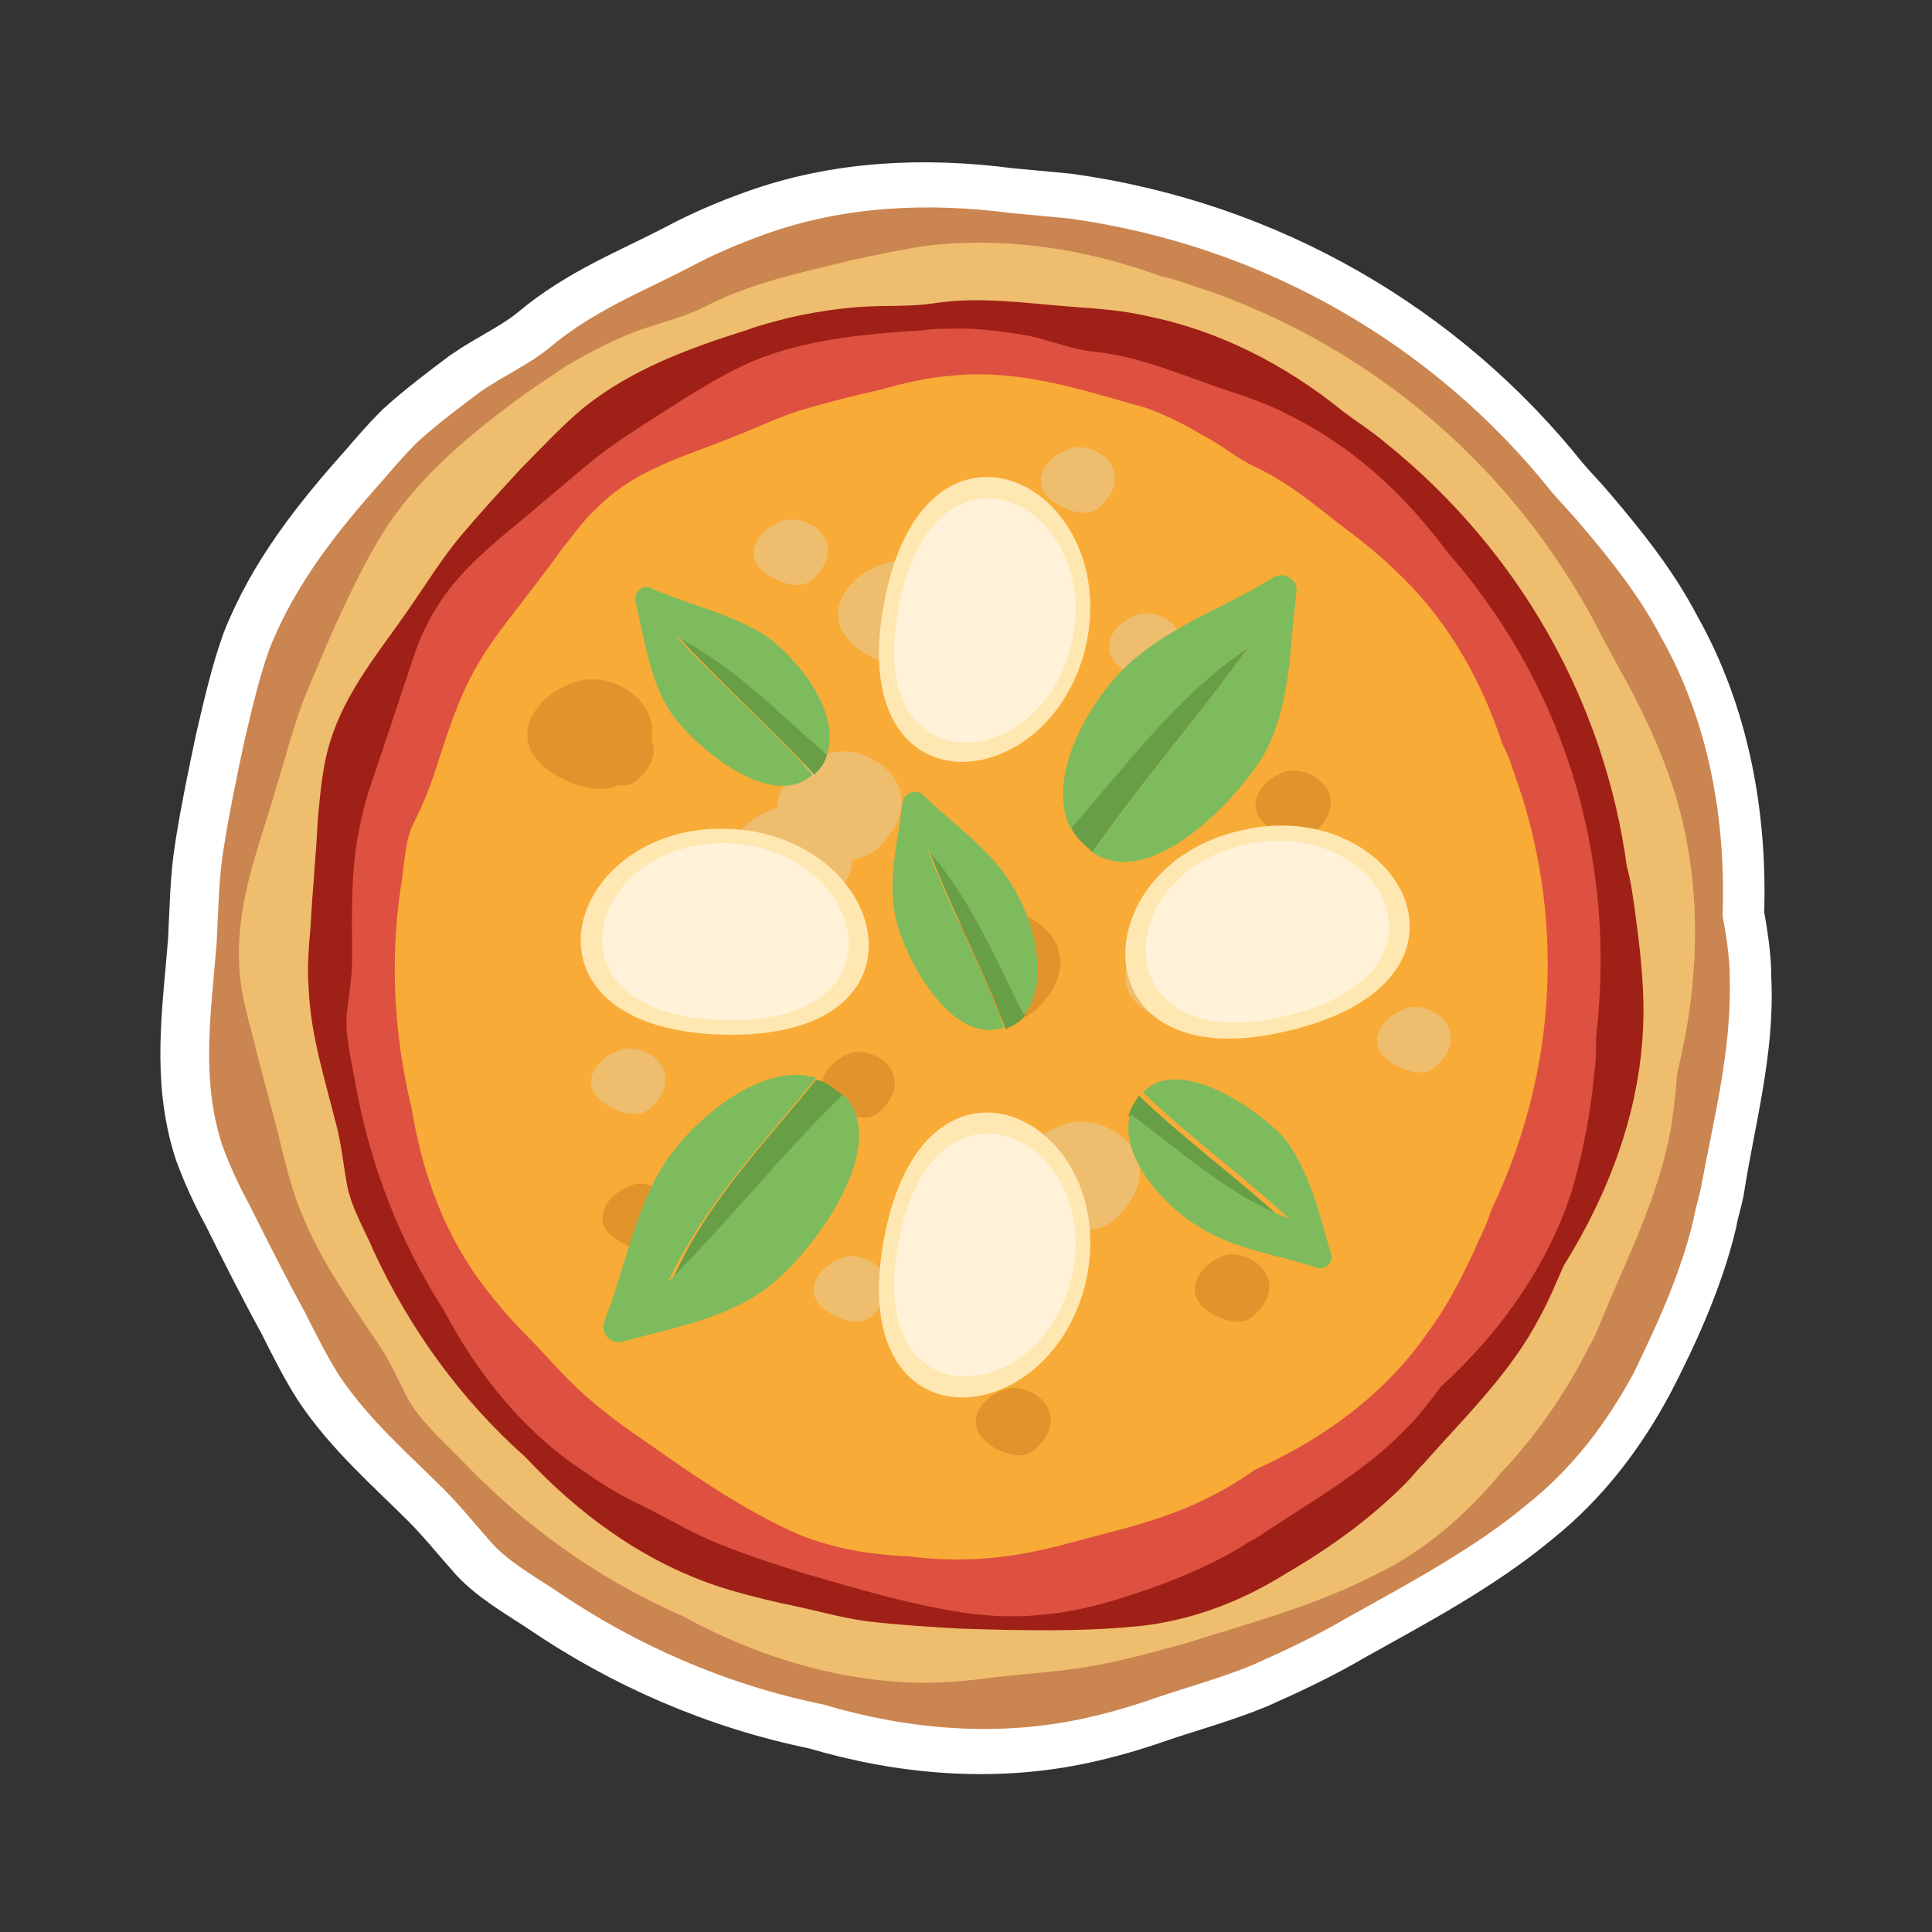 <?xml version="1.0" encoding="utf-8"?>
<!-- Generator: Adobe Illustrator 19.2.1, SVG Export Plug-In . SVG Version: 6.00 Build 0)  -->
<svg version="1.1" xmlns="http://www.w3.org/2000/svg" xmlns:xlink="http://www.w3.org/1999/xlink" x="0px" y="0px"
	 viewBox="0 0 107 107" style="enable-background:new 0 0 107 107;" xml:space="preserve">
<rect x="0" y="0" width="107" height="107" fill="#333333" stroke="none"/>
<style type="text/css">
	.st0{display:none;}
	.st1{display:inline;fill:#227E53;}
	.st2{display:inline;fill:#C03922;}
	.st3{display:inline;fill:#FFFFFF;}
	.st4{display:inline;}
	.st5{fill:#FFFFFF;}
	.st6{fill:#C03922;}
	.st7{fill:#1D71B8;}
	.st8{clip-path:url(#SVGID_2_);}
	.st9{clip-path:url(#SVGID_6_);}
	.st10{clip-path:url(#SVGID_10_);}
	.st11{fill-rule:evenodd;clip-rule:evenodd;fill:#E5AA46;}
	.st12{fill-rule:evenodd;clip-rule:evenodd;fill:#74962C;}
	.st13{fill-rule:evenodd;clip-rule:evenodd;fill:#812811;}
	.st14{fill-rule:evenodd;clip-rule:evenodd;fill:#FFE496;}
	.st15{fill-rule:evenodd;clip-rule:evenodd;fill:#F7C062;}
	.st16{fill:#C83325;}
	.st17{fill:#E62D22;}
	.st18{fill-rule:evenodd;clip-rule:evenodd;fill:#FFECB7;}
	.st19{fill:#CB8550;}
	.st20{fill:#EEBD6E;}
	.st21{fill:#9F2016;}
	.st22{fill:#DE5040;}
	.st23{fill:#F8AB36;}
	.st24{fill:#E2942C;}
	.st25{fill:#689E46;}
	.st26{fill:#7EBB5D;}
	.st27{fill-rule:evenodd;clip-rule:evenodd;fill:#FFE7B1;}
	.st28{fill-rule:evenodd;clip-rule:evenodd;fill:#FFF2D9;}
	.st29{fill:#FBF1E4;}
	.st30{fill:#F0A800;}
	.st31{fill:#227E53;}
	.st32{opacity:0.2;}
	.st33{fill:#231F20;}
	.st34{fill:#E1E0D1;}
	.st35{display:inline;fill:none;stroke:#FFFFFF;stroke-width:4;stroke-miterlimit:10;}
	.st36{display:inline;fill:none;stroke:#FFFFFF;stroke-width:3;stroke-miterlimit:10;}
	.st37{clip-path:url(#SVGID_14_);}
	.st38{clip-path:url(#SVGID_18_);}
	.st39{clip-path:url(#SVGID_22_);}
	.st40{display:inline;fill-rule:evenodd;clip-rule:evenodd;fill:none;stroke:#FFFFFF;stroke-width:2;stroke-miterlimit:10;}
	.st41{display:inline;fill:none;stroke:#FFFFFF;stroke-width:5;stroke-miterlimit:10;}
	.st42{clip-path:url(#SVGID_26_);}
	.st43{clip-path:url(#SVGID_30_);}
	.st44{clip-path:url(#SVGID_34_);}
	.st45{clip-path:url(#SVGID_38_);}
	.st46{clip-path:url(#SVGID_42_);}
	.st47{clip-path:url(#SVGID_46_);}
	.st48{clip-path:url(#SVGID_50_);}
	.st49{clip-path:url(#SVGID_54_);}
	.st50{clip-path:url(#SVGID_58_);}
	.st51{clip-path:url(#SVGID_62_);}
	.st52{clip-path:url(#SVGID_66_);}
	.st53{clip-path:url(#SVGID_70_);}
	.st54{fill-rule:evenodd;clip-rule:evenodd;fill:none;stroke:#FFFFFF;stroke-width:2;stroke-miterlimit:10;}
	.st55{fill:none;stroke:#FFFFFF;stroke-width:5;stroke-miterlimit:10;}
	.st56{clip-path:url(#SVGID_74_);}
	.st57{clip-path:url(#SVGID_76_);}
	.st58{clip-path:url(#SVGID_80_);}
	.st59{clip-path:url(#SVGID_84_);}
	.st60{fill-rule:evenodd;clip-rule:evenodd;fill:none;stroke:#FFFFFF;stroke-width:1.552;stroke-miterlimit:10;}
	.st61{fill:none;stroke:#FFFFFF;stroke-width:3.88;stroke-miterlimit:10;}
	.st62{fill:none;stroke:#FFFFFF;stroke-width:2.91;stroke-miterlimit:10;}
	.st63{fill:#324B7F;}
	.st64{fill:#F1F2F2;}
	.st65{fill:#E71D73;}
	.st66{clip-path:url(#SVGID_88_);}
	.st67{clip-path:url(#SVGID_92_);}
	.st68{clip-path:url(#SVGID_96_);}
	.st69{fill:none;stroke:#FFFFFF;stroke-width:3;stroke-miterlimit:10;}
	.st70{fill:none;stroke:#C03922;stroke-miterlimit:10;}
	.st71{fill:none;}
	.st72{clip-path:url(#SVGID_100_);}
	.st73{clip-path:url(#SVGID_104_);}
	.st74{clip-path:url(#SVGID_108_);}
</style>
<g id="Livello_1" class="st0">
</g>
<g id="_x31_40x200_prima_campagna" class="st0">
</g>
<g id="_x31_40x200_prima_campagna_totem_vicino" class="st0">
</g>
<g id="_x31_40x200_siamo_aperti" class="st0">
</g>
<g id="_x31_40x200_aperti_dal_24_x2F_08" class="st0">
</g>
<g id="_x31_40x200_aperti_dal_24_x2F_08_copia" class="st0">
</g>
<g id="_x31_40x200_aperti_dal_24_x2F_08_copia_2">
	<g>
		<path class="st55" d="M95.6,54.2c0-1.2-0.2-2.4-0.4-3.5c0.2-5.4-0.8-10.8-3.4-15.4c-1.2-2.3-2.8-4.3-4.5-6.3
			c-0.5-0.6-1.1-1.2-1.6-1.8c-6.4-8-15.8-13.6-26.7-15.1c-1.1-0.1-2.1-0.2-3.2-0.3c-4.6-0.6-9.3-0.4-13.7,1.2
			c-1.4,0.5-2.8,1.1-4.1,1.8c-2.7,1.4-5.3,2.4-7.7,4.4c-1.2,1-2.6,1.6-3.9,2.5c-1.2,0.9-2.4,1.8-3.5,2.8c-0.7,0.7-1.3,1.4-1.9,2.1
			c-2.5,2.8-4.9,5.8-6.3,9.4c-0.6,1.7-1,3.5-1.4,5.2c-0.4,1.9-0.8,3.8-1.1,5.7c-0.3,1.8-0.3,3.5-0.4,5.3c-0.3,3.8-0.9,7.5,0.3,11.2
			c0.4,1.1,0.9,2.2,1.5,3.3c1,2,2,4,3.1,6c0.6,1.2,1.2,2.4,1.9,3.5c1.6,2.4,3.8,4.3,5.8,6.3c0.9,0.9,1.7,1.9,2.5,2.8
			c0.9,1.1,2.5,2,3.7,2.8c4.4,3,9.4,5.2,14.8,6.3c4.7,1.4,9.6,1.8,14.3,0.8c1.4-0.3,2.8-0.7,4.2-1.2c1.8-0.6,3.6-1.1,5.3-1.8
			c1.8-0.8,3.5-1.6,5.2-2.6c3.4-1.9,7-3.8,10-6.3c2.5-2,4.4-4.5,5.9-7.3c1.4-2.7,2.7-5.6,3.4-8.5c0.1-0.6,0.3-1.2,0.4-1.7
			C94.7,61.9,95.8,58.1,95.6,54.2z"/>
		<g>
			<g>
				<g>
					<g>
						<g>
							<path class="st19" d="M93.8,67.5c0.1-0.6,0.3-1.2,0.4-1.7c0.7-3.8,1.7-7.6,1.6-11.6c0-1.2-0.2-2.4-0.4-3.5
								c0.2-5.4-0.8-10.8-3.4-15.4c-1.2-2.3-2.8-4.3-4.5-6.3c-0.5-0.6-1.1-1.2-1.6-1.8c-6.4-8-15.8-13.6-26.7-15.1
								c-1.1-0.1-2.1-0.2-3.2-0.3c-4.6-0.6-9.3-0.4-13.7,1.2c-1.4,0.5-2.8,1.1-4.1,1.8c-2.7,1.4-5.3,2.4-7.7,4.4
								c-1.2,1-2.6,1.6-3.9,2.5c-1.2,0.9-2.4,1.8-3.5,2.8c-0.7,0.7-1.3,1.4-1.9,2.1c-2.5,2.8-4.9,5.8-6.3,9.4
								c-0.6,1.7-1,3.5-1.4,5.2c-0.4,1.9-0.8,3.8-1.1,5.7c-0.3,1.8-0.3,3.5-0.4,5.3c-0.3,3.8-0.9,7.5,0.3,11.2
								c0.4,1.1,0.9,2.2,1.5,3.3c1,2,2,4,3.1,6c0.6,1.2,1.2,2.4,1.9,3.5c1.6,2.4,3.8,4.3,5.8,6.3c0.9,0.9,1.7,1.9,2.5,2.8
								c0.9,1.1,2.5,2,3.7,2.8c4.4,3,9.4,5.2,14.8,6.3c4.7,1.4,9.6,1.8,14.3,0.8c1.4-0.3,2.8-0.7,4.2-1.2c1.8-0.6,3.6-1.1,5.3-1.8
								c1.8-0.8,3.5-1.6,5.2-2.6c3.4-1.9,7-3.8,10-6.3c2.5-2,4.4-4.5,5.9-7.3C91.8,73.3,93.1,70.5,93.8,67.5z"/>
						</g>
						<g>
							<path class="st20" d="M88,74.6c0.3-0.5,0.5-1,0.7-1.5c1.4-3.4,3.1-6.7,3.8-10.4c0.2-1.1,0.3-2.2,0.4-3.3
								c1.2-4.9,1.4-10.1,0-15c-0.7-2.4-1.7-4.6-2.9-6.8c-0.4-0.7-0.7-1.3-1.1-2c-4.3-8.7-11.8-15.8-21.7-19.4
								c-1-0.3-1.9-0.7-2.9-0.9c-4.1-1.5-8.5-2.2-12.9-1.7c-1.4,0.2-2.8,0.5-4.2,0.8c-2.8,0.7-5.4,1.2-8,2.5c-1.3,0.7-2.8,1-4.1,1.5
								c-1.3,0.5-2.6,1.2-3.8,1.9c-0.7,0.5-1.5,1-2.2,1.5c-2.9,2.1-5.7,4.4-7.7,7.4c-0.9,1.4-1.7,3-2.4,4.5
								c-0.8,1.7-1.5,3.4-2.2,5.1c-0.6,1.6-1,3.2-1.5,4.8c-1,3.5-2.4,6.7-2,10.5c0.1,1.1,0.4,2.2,0.7,3.3c0.5,2.1,1.1,4.1,1.6,6.2
								c0.3,1.2,0.6,2.4,1.1,3.6c1,2.5,2.6,4.8,4.1,7c0.7,1,1.2,2.1,1.7,3.1c0.6,1.2,1.9,2.4,2.9,3.4c3.5,3.7,7.6,6.7,12.4,8.8
								c4,2.2,8.5,3.6,13.1,3.7c1.4,0,2.7-0.1,4.1-0.3c1.8-0.2,3.5-0.3,5.3-0.6c1.8-0.3,3.6-0.8,5.4-1.3c3.5-1.1,7.2-2.1,10.5-3.8
								c2.7-1.3,5-3.3,6.9-5.6C85,79.6,86.7,77.2,88,74.6z"/>
						</g>
						<g>
							<path class="st21" d="M77.8,82.2c0.4-0.4,0.7-0.8,1.1-1.2c2.3-2.6,4.8-5,6.4-8.1c0.5-0.9,0.9-1.9,1.3-2.8
								c2.5-4,4.2-8.5,4.4-13.2c0.1-2.3-0.2-4.6-0.5-6.8c-0.1-0.7-0.2-1.4-0.4-2.1c-1.2-8.9-5.8-17.4-13.4-23.5
								c-0.7-0.6-1.5-1.1-2.3-1.7c-3.2-2.6-6.9-4.5-10.9-5.3c-1.3-0.3-2.6-0.4-4-0.5c-2.7-0.2-5.2-0.6-7.8-0.2
								c-1.3,0.2-2.7,0.1-4.1,0.2c-1.3,0.1-2.6,0.3-3.9,0.6c-0.8,0.2-1.6,0.4-2.4,0.7c-3.2,1-6.4,2.2-9,4.3c-1.2,1-2.3,2.2-3.4,3.3
								c-1.2,1.3-2.3,2.5-3.4,3.8c-1,1.2-1.8,2.5-2.7,3.8c-1.9,2.8-4.1,5.2-4.8,8.7c-0.2,1-0.3,2.1-0.4,3.2c-0.1,2-0.3,4-0.4,5.9
								c-0.1,1.2-0.2,2.3-0.1,3.5c0.1,2.5,0.9,5,1.5,7.4c0.3,1.1,0.4,2.2,0.6,3.3c0.2,1.3,1,2.6,1.5,3.8c2,4.3,4.8,8.2,8.4,11.4
								c2.9,3.1,6.4,5.7,10.5,7.1c1.2,0.4,2.4,0.7,3.7,1c1.6,0.3,3.2,0.8,4.8,1c1.7,0.2,3.4,0.3,5.1,0.4c3.4,0.1,7,0.2,10.4-0.2
								c2.8-0.4,5.3-1.4,7.7-2.9C73.7,85.7,75.9,84.1,77.8,82.2z"/>
						</g>
						<g>
							<path class="st22" d="M68.7,85.7c0.4-0.3,0.9-0.5,1.3-0.8c2.7-1.8,5.6-3.4,7.9-5.8c0.7-0.7,1.3-1.5,1.9-2.3
								c3.3-3,6-6.8,7.3-11c0.6-2.1,1-4.2,1.2-6.4c0.1-0.7,0.1-1.3,0.1-2c1-8.5-1-17.4-6.6-24.8c-0.5-0.7-1.1-1.4-1.7-2.1
								c-2.3-3.1-5.2-5.8-8.7-7.5c-1.1-0.6-2.3-1-3.5-1.4c-2.4-0.8-4.6-1.8-7.1-2.1c-1.3-0.1-2.5-0.6-3.8-0.9
								c-1.2-0.2-2.5-0.4-3.7-0.4c-0.8,0-1.6,0-2.3,0.1c-3.2,0.2-6.4,0.5-9.3,1.7c-1.4,0.6-2.7,1.4-4,2.2c-1.4,0.9-2.7,1.7-4.1,2.7
								c-1.2,0.9-2.3,1.9-3.4,2.8c-2.4,2.1-5,3.8-6.5,6.8c-0.5,0.9-0.8,1.9-1.1,2.8c-0.6,1.8-1.2,3.6-1.8,5.4
								c-0.4,1.1-0.7,2.1-0.9,3.2c-0.5,2.4-0.4,4.8-0.4,7.2c0,1.1-0.2,2.1-0.3,3.1c-0.1,1.2,0.3,2.7,0.5,3.9
								c0.8,4.4,2.4,8.6,4.9,12.5c1.9,3.6,4.5,6.8,7.9,9c1,0.7,2,1.3,3.1,1.8c1.4,0.7,2.7,1.5,4.2,2.1c1.5,0.6,3,1.1,4.6,1.6
								c3.1,0.9,6.4,1.9,9.6,2.3c2.7,0.3,5.2,0,7.8-0.8C64.1,87.9,66.5,87,68.7,85.7z"/>
						</g>
						<g>
							<path class="st23" d="M57.4,85.9c0.4-0.1,0.9-0.2,1.3-0.3c2.9-0.8,5.9-1.4,8.5-2.8c0.8-0.4,1.6-0.9,2.3-1.4
								c3.8-1.7,7.2-4.2,9.5-7.5c1.2-1.6,2.1-3.4,2.9-5.2c0.3-0.6,0.5-1.1,0.7-1.7c3.4-7.1,4.2-15.4,1.5-23.5
								c-0.3-0.8-0.5-1.6-0.9-2.3c-1.1-3.4-2.9-6.6-5.4-9.1c-0.8-0.8-1.7-1.6-2.6-2.3c-1.9-1.4-3.5-2.9-5.6-3.9
								c-1.1-0.5-2-1.3-3-1.8c-1-0.6-2-1.1-3.1-1.5c-0.7-0.2-1.4-0.4-2.1-0.6c-2.8-0.8-5.7-1.5-8.6-1.2c-1.4,0.1-2.7,0.4-4.1,0.8
								c-1.4,0.3-2.9,0.7-4.3,1.1c-1.3,0.4-2.5,1-3.8,1.5c-2.7,1.1-5.5,1.8-7.6,4c-0.7,0.6-1.2,1.4-1.8,2.1c-1,1.4-2.1,2.8-3.1,4.1
								c-0.6,0.8-1.2,1.6-1.7,2.5c-1.1,1.9-1.7,4-2.4,6.1c-0.3,0.9-0.7,1.8-1.1,2.6c-0.5,1-0.5,2.4-0.7,3.5c-0.6,4-0.4,8.2,0.6,12.3
								c0.6,3.7,1.9,7.2,4.2,10.1c0.7,0.9,1.4,1.7,2.2,2.5c1,1,1.9,2.1,3,3.1c1.1,1,2.3,1.9,3.5,2.7c2.4,1.7,5,3.5,7.7,4.8
								c2.2,1.1,4.6,1.5,7,1.6C52.7,86.5,55.1,86.4,57.4,85.9z"/>
						</g>
						<g>
							<path class="st20" d="M42.4,50.1c0.6,0.3,1.3,0.5,2,0.5c0.5,0,1-0.2,1.5-0.6c3.3-3.2-0.3-5.9-2.6-5.3
								C40.5,45.3,38.8,48.4,42.4,50.1z"/>
						</g>
						<g>
							<path class="st20" d="M45.1,47.1c0.6,0.3,1.3,0.5,2,0.5c0.5,0,1-0.2,1.5-0.6c3.3-3.2-0.3-5.9-2.6-5.3
								C43.2,42.4,41.5,45.5,45.1,47.1z"/>
						</g>
						<g>
							<path class="st20" d="M64.4,56.5c0.6,0.3,1.3,0.5,2,0.5c0.5,0,1-0.2,1.5-0.6c3.3-3.2-0.3-5.9-2.6-5.3
								C62.5,51.8,60.7,54.9,64.4,56.5z"/>
						</g>
						<g>
							<path class="st20" d="M48.5,36.5c0.6,0.3,1.3,0.5,2,0.5c0.5,0,1-0.2,1.5-0.6c3.3-3.2-0.3-5.9-2.6-5.3
								C46.6,31.7,44.8,34.8,48.5,36.5z"/>
						</g>
						<g>
							<path class="st20" d="M58.3,67.6c0.6,0.3,1.3,0.5,2,0.5c0.5,0,1-0.2,1.5-0.6c3.3-3.2-0.3-5.9-2.6-5.3
								C56.4,62.9,54.7,66,58.3,67.6z"/>
						</g>
						<g>
							<path class="st20" d="M62.6,37.3c0.4,0.2,0.8,0.3,1.2,0.3c0.3,0,0.6-0.1,0.9-0.4c1.9-1.9-0.2-3.5-1.6-3.2
								C61.5,34.5,60.5,36.3,62.6,37.3z"/>
						</g>
						<g>
							<path class="st20" d="M46.3,72.9c0.4,0.2,0.8,0.3,1.2,0.3c0.3,0,0.6-0.1,0.9-0.4c1.9-1.9-0.2-3.5-1.6-3.2
								C45.2,70.1,44.1,71.9,46.3,72.9z"/>
						</g>
						<g>
							<path class="st24" d="M46.7,61.6c0.4,0.2,0.8,0.3,1.2,0.3c0.3,0,0.6-0.1,0.9-0.4c1.9-1.9-0.2-3.5-1.6-3.2
								C45.6,58.8,44.6,60.6,46.7,61.6z"/>
						</g>
						<g>
							<path class="st24" d="M53.9,56c0.6,0.3,1.4,0.5,2,0.5c0.5,0,1.1-0.2,1.5-0.6c3.3-3.2-0.3-6-2.7-5.4
								C52,51.1,50.2,54.3,53.9,56z"/>
						</g>
						<g>
							<path class="st24" d="M70.8,46.1c0.4,0.2,0.8,0.3,1.2,0.3c0.3,0,0.6-0.1,0.9-0.4c2-1.9-0.2-3.6-1.6-3.3
								C69.6,43.2,68.6,45.1,70.8,46.1z"/>
						</g>
						<g>
							<path class="st24" d="M34.6,55.6c0.4,0.2,0.8,0.3,1.2,0.3c0.3,0,0.6-0.1,0.9-0.4c2-1.9-0.2-3.6-1.6-3.3
								C33.4,52.7,32.3,54.6,34.6,55.6z"/>
						</g>
						<g>
							<path class="st24" d="M33.3,43.2c0.4,0.2,0.8,0.3,1.2,0.3c0.3,0,0.6-0.1,0.9-0.4c2-1.9-0.2-3.6-1.6-3.3
								C32.2,40.3,31.1,42.2,33.3,43.2z"/>
						</g>
						<g>
							<path class="st24" d="M67.4,72.9c0.4,0.2,0.8,0.3,1.2,0.3c0.3,0,0.6-0.1,0.9-0.4c2-1.9-0.2-3.6-1.6-3.3
								C66.3,70,65.2,71.9,67.4,72.9z"/>
						</g>
						<g>
							<path class="st24" d="M34.6,68.9c0.4,0.2,0.8,0.3,1.2,0.3c0.3,0,0.6-0.1,0.9-0.4c1.9-1.9-0.2-3.5-1.6-3.2
								C33.5,66.1,32.4,67.9,34.6,68.9z"/>
						</g>
						<g>
							<path class="st24" d="M55.3,80.3c0.4,0.2,0.8,0.3,1.2,0.3c0.3,0,0.6-0.1,0.9-0.4c2-1.9-0.2-3.6-1.6-3.3
								C54.1,77.4,53.1,79.2,55.3,80.3z"/>
						</g>
						<g>
							<path class="st20" d="M77.5,59.1c0.4,0.2,0.8,0.3,1.2,0.3c0.3,0,0.6-0.1,0.9-0.4c1.9-1.9-0.2-3.5-1.6-3.2
								C76.4,56.3,75.3,58.1,77.5,59.1z"/>
						</g>
						<g>
							<path class="st20" d="M58.9,28.1c0.4,0.2,0.8,0.3,1.2,0.3c0.3,0,0.6-0.1,0.9-0.4c1.9-1.9-0.2-3.5-1.6-3.2
								C57.7,25.3,56.7,27.1,58.9,28.1z"/>
						</g>
					</g>
					<g>
						<path class="st20" d="M43,32.1c0.4,0.2,0.8,0.3,1.2,0.3c0.3,0,0.6-0.1,0.9-0.4c1.9-1.9-0.2-3.5-1.6-3.2
							C41.8,29.3,40.8,31.1,43,32.1z"/>
					</g>
					<g>
						<path class="st20" d="M34,61.4c0.4,0.2,0.8,0.3,1.2,0.3c0.3,0,0.6-0.1,0.9-0.4c1.9-1.9-0.2-3.5-1.6-3.2
							C32.8,58.6,31.8,60.4,34,61.4z"/>
					</g>
					<g>
						<path class="st24" d="M31.3,43.2c0.6,0.3,1.4,0.5,2,0.5c0.5,0,1.1-0.2,1.5-0.6c3.3-3.2-0.3-6-2.7-5.4
							C29.4,38.4,27.6,41.5,31.3,43.2z"/>
					</g>
				</g>
			</g>
			<g>
				<path class="st25" d="M59.3,45.8c0.2,0.4,0.5,0.8,1,1.2c0.1,0.1,0.1,0.1,0.2,0.2c2.7-3.9,5.8-7.4,8.6-11.3
					C65.1,38.5,62.4,42.2,59.3,45.8z"/>
				<path class="st26" d="M71.6,34.7l0.2-1.9c0.1-0.7-0.7-1.2-1.3-0.8c-2.6,1.6-5.5,2.6-7.8,4.6c-2.1,1.8-4.9,6.3-3.4,9.3
					c3.1-3.5,5.8-7.3,9.8-10c-2.8,3.9-5.9,7.4-8.6,11.3c3.2,2.2,8-2.9,9.5-5.4C71.2,39.6,71.4,37.1,71.6,34.7z"/>
			</g>
			<g>
				<path class="st25" d="M45.8,41.8c-0.1,0.4-0.3,0.7-0.6,1c0,0-0.1,0.1-0.1,0.1c-2.4-2.6-5-4.9-7.5-7.6
					C40.7,36.9,43.1,39.4,45.8,41.8z"/>
				<path class="st26" d="M35.5,34.7l-0.3-1.4c-0.1-0.5,0.4-1,0.9-0.7c2.1,0.9,4.4,1.4,6.3,2.6c1.7,1.2,4.2,4.2,3.4,6.6
					c-2.7-2.3-5.1-4.9-8.3-6.5c2.5,2.7,5.1,4.9,7.5,7.6c-2.2,2-6.2-1.3-7.6-3.1C36.3,38.4,35.9,36.5,35.5,34.7z"/>
			</g>
			<g>
				<path class="st25" d="M62.5,61.8c0.1-0.4,0.3-0.7,0.5-1c0-0.1,0.1-0.1,0.1-0.1c2.6,2.5,5.4,4.5,8.1,7
					C67.9,66.2,65.4,63.9,62.5,61.8z"/>
				<path class="st26" d="M73.3,68l0.4,1.4c0.2,0.5-0.3,1-0.8,0.8c-2.1-0.7-4.5-1-6.4-2.2c-1.8-1-4.6-3.9-3.9-6.3
					c2.9,2.1,5.4,4.5,8.8,5.8c-2.7-2.5-5.5-4.5-8.1-7c2-2.1,6.3,0.9,7.8,2.5C72.2,64.4,72.8,66.2,73.3,68z"/>
			</g>
			<g>
				<g>
					<path class="st27" d="M68.7,46c8.7-2.1,14.6,8.3,2.6,11.1C59.7,59.9,59.9,48,68.7,46z"/>
					<path class="st28" d="M68.9,46.8c7.5-1.8,12.5,7.1,2.2,9.5C61.2,58.6,61.4,48.5,68.9,46.8z"/>
				</g>
				<g>
					<path class="st27" d="M60.2,35.5c-1.8,8.8-13.6,9.8-11.2-2.3C51.3,21.5,61.9,26.7,60.2,35.5z"/>
					<path class="st28" d="M59.4,35.4c-1.5,7.5-11.7,8.4-9.6-1.9C51.8,23.4,60.9,27.8,59.4,35.4z"/>
				</g>
				<g>
					<path class="st27" d="M40.3,45.9c9,0.3,11.9,11.8-0.4,11.4C27.9,56.9,31.3,45.6,40.3,45.9z"/>
					<path class="st28" d="M40.3,46.7c7.7,0.3,10.2,10.1-0.3,9.8C29.7,56.2,32.6,46.5,40.3,46.7z"/>
				</g>
				<g>
					<path class="st27" d="M60.2,70.7c-1.8,8.8-13.6,9.8-11.2-2.3C51.3,56.7,61.9,61.9,60.2,70.7z"/>
					<path class="st28" d="M59.4,70.5c-1.5,7.5-11.7,8.4-9.6-1.9C51.8,58.6,60.9,63,59.4,70.5z"/>
				</g>
			</g>
			<g>
				<path class="st25" d="M45.2,59.8c0.5,0.1,0.9,0.4,1.4,0.8c0.1,0.1,0.1,0.1,0.2,0.2c-3.4,3.3-6.3,7-9.7,10.4
					C39,66.7,42.3,63.4,45.2,59.8z"/>
				<path class="st26" d="M36.4,73.8l-1.9,0.5c-0.7,0.2-1.3-0.5-1-1.2c1.1-2.8,1.6-5.9,3.2-8.5c1.4-2.3,5.4-5.9,8.5-4.9
					c-3,3.7-6.2,7-8.2,11.3c3.4-3.4,6.3-7.1,9.7-10.4c2.7,2.8-1.5,8.4-3.7,10.3C41.2,72.5,38.8,73.2,36.4,73.8z"/>
			</g>
			<g>
				<path class="st25" d="M56.8,56.2c-0.2,0.3-0.5,0.5-0.9,0.7c-0.1,0-0.1,0.1-0.2,0.1c-1.2-3.3-2.9-6.4-4.2-9.8
					C53.9,49.8,55.1,53,56.8,56.2z"/>
				<path class="st26" d="M49.8,45.8l0.2-1.4c0.1-0.5,0.7-0.7,1.1-0.4c1.6,1.6,3.6,2.9,4.8,4.8c1.2,1.7,2.4,5.5,0.8,7.4
					c-1.6-3.1-2.9-6.4-5.3-9.1c1.3,3.4,3,6.5,4.2,9.8c-2.8,1-5.3-3.5-5.9-5.7C49.2,49.5,49.5,47.6,49.8,45.8z"/>
			</g>
		</g>
	</g>
</g>
</svg>
